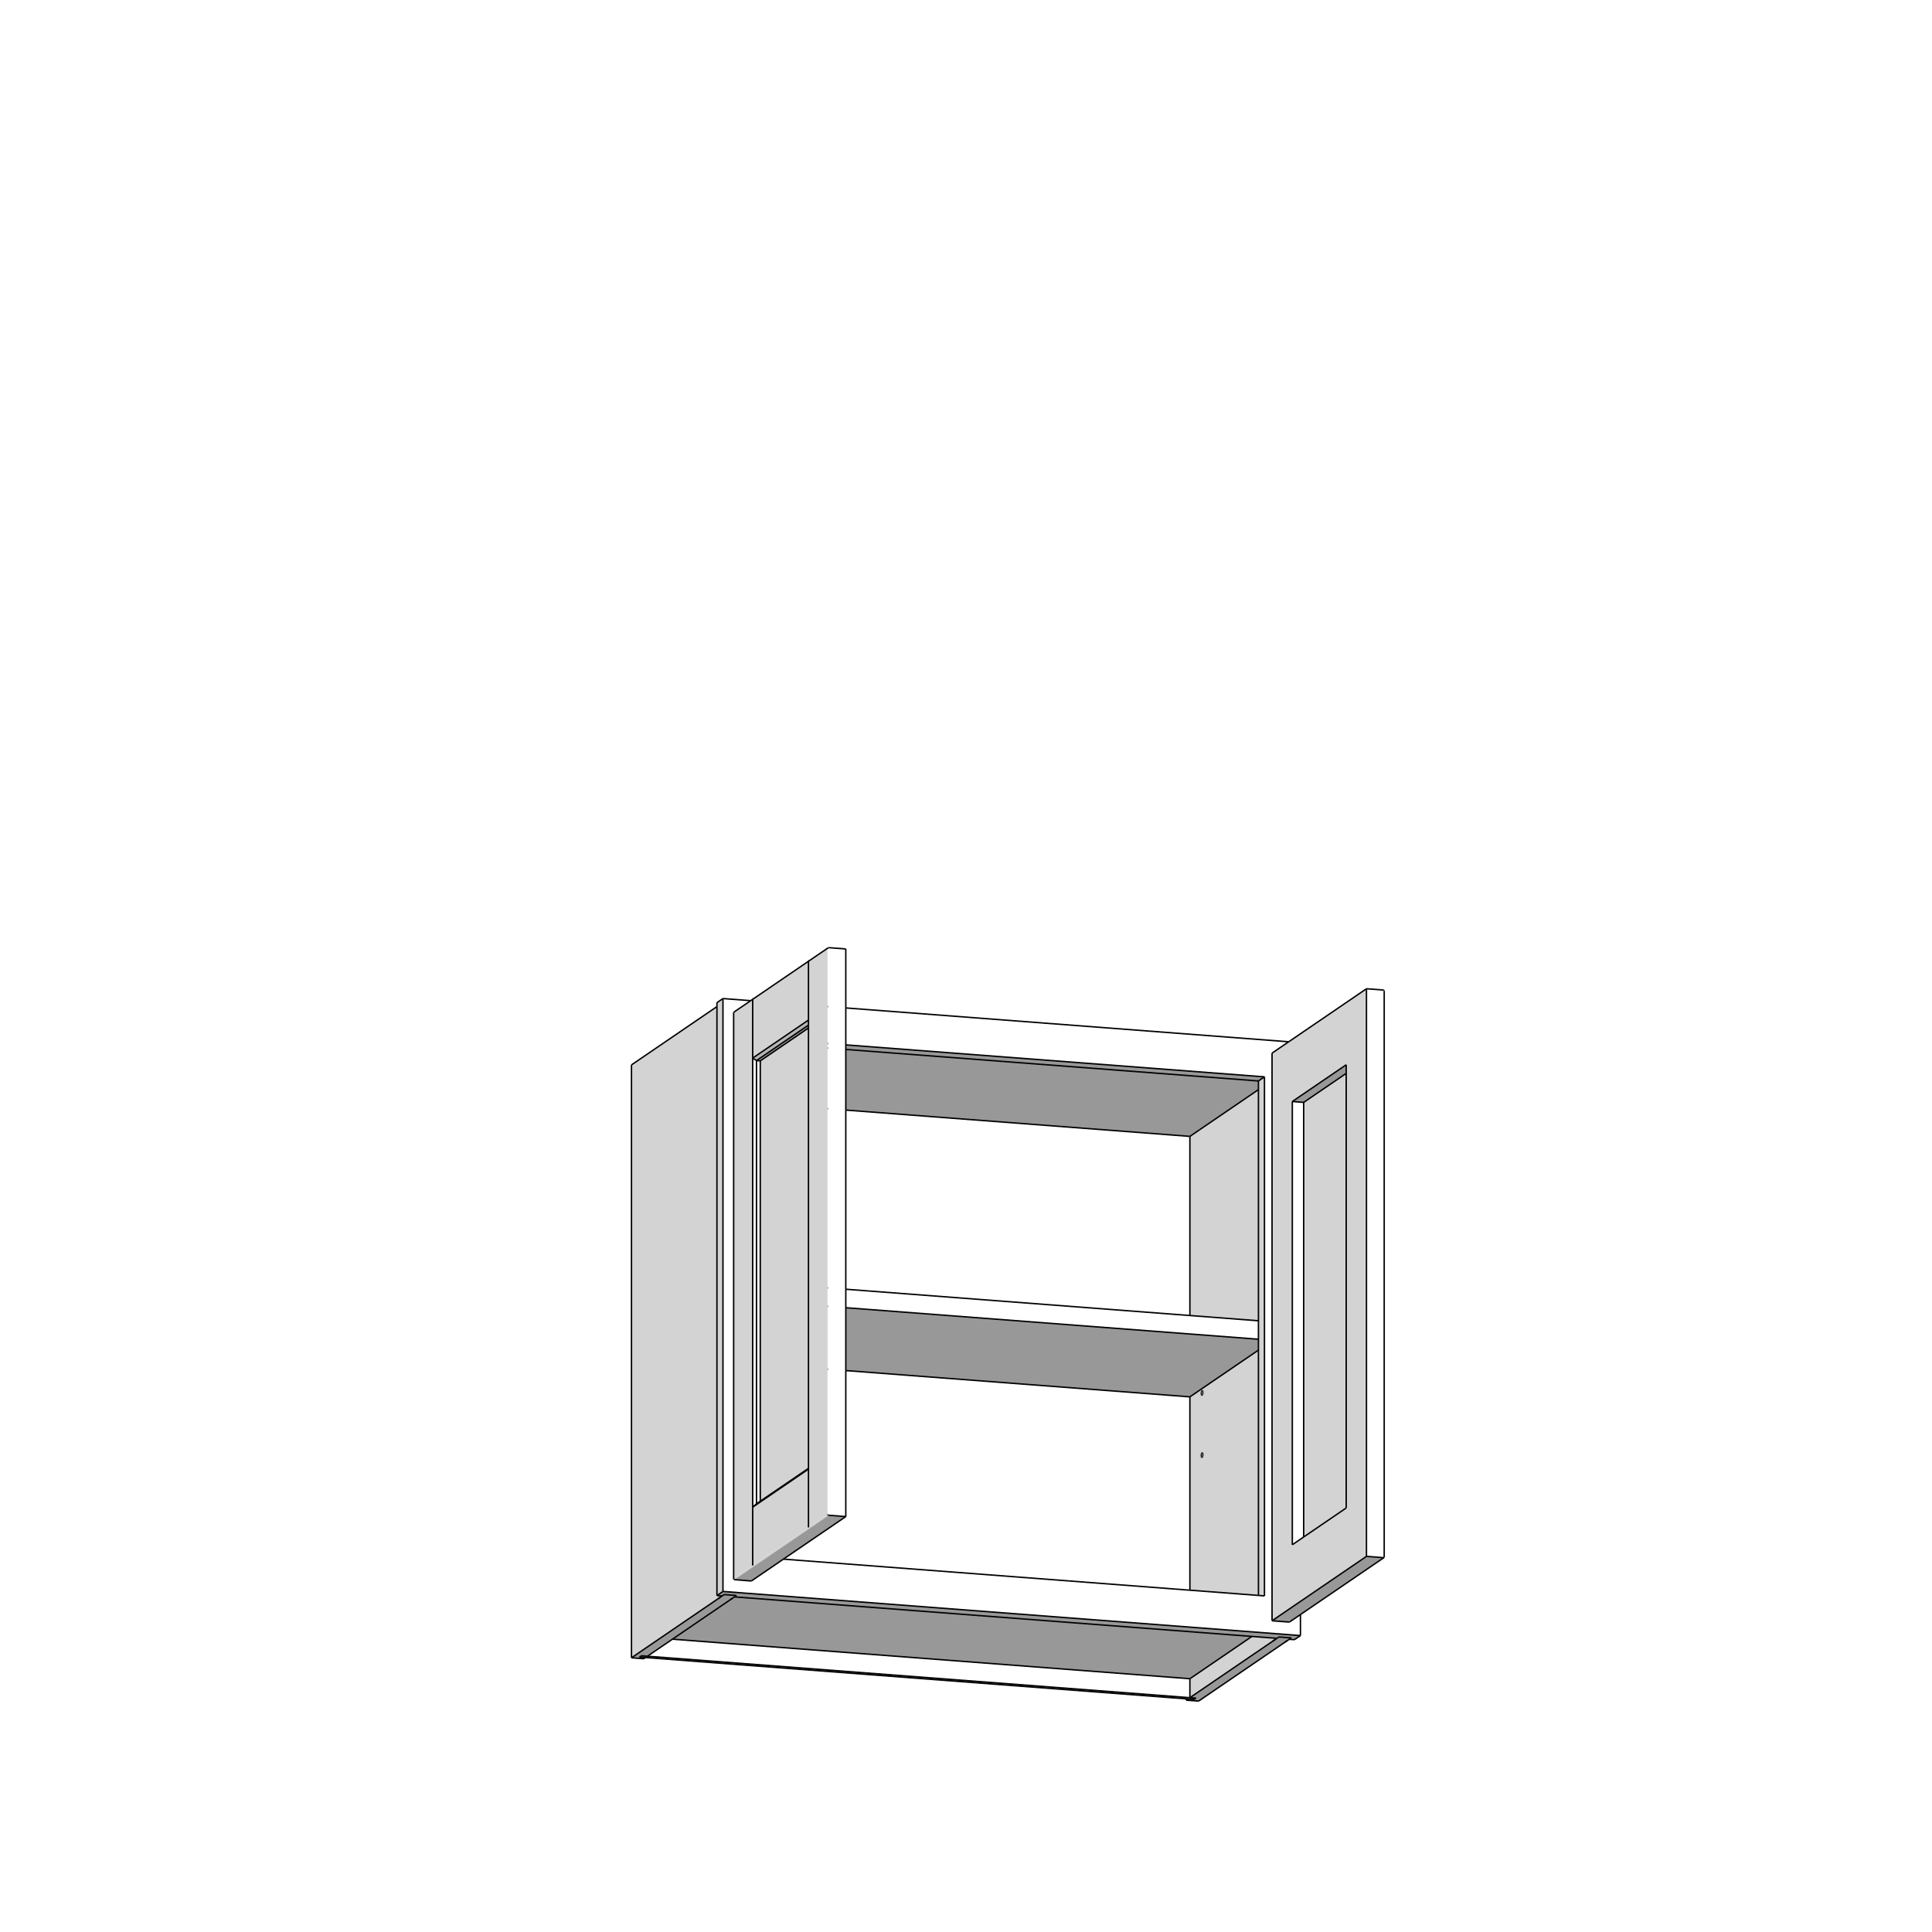 <?xml version="1.0" encoding="UTF-8"?> <svg xmlns="http://www.w3.org/2000/svg" id="Layer_2" data-name="Layer 2" viewBox="0 0 4200 4200"><defs><style> .cls-1 { fill: #fff; } .cls-2 { fill: #989898; } .cls-3 { stroke: #010101; stroke-miterlimit: 10; stroke-width: 3.1px; } .cls-3, .cls-4 { fill: none; } .cls-5 { fill: #cfd0d0; } .cls-6 { fill: #b5b6b6; } .cls-7 { fill: #c8c8c8; } .cls-8 { fill: #afafae; } .cls-9 { fill: #d3d3d3; } .cls-10 { fill: #bcbcbc; } .cls-11 { fill: #9e9e9e; } </style></defs><g id="Layer_1-2" data-name="Layer 1"><g id="Layer_1-2" data-name="Layer 1-2"><g><rect class="cls-1" width="4200" height="4200"></rect><rect class="cls-4" y="3700" width="4200" height="500"></rect><rect class="cls-4" width="4200" height="500"></rect></g></g><g><polygon class="cls-1" points="1799.14 2410.21 1799.51 2410.24 1799.51 2799.69 1799.14 2799.66 1799.14 2410.21"></polygon><polygon class="cls-9" points="1799.51 2410.24 1799.14 2410.21 1799.14 2278.36 1799.51 2278.4 1799.51 2410.24"></polygon><polygon class="cls-1" points="1799.14 2799.66 1799.51 2799.69 1799.51 2839.83 1799.14 2839.81 1799.14 2799.66"></polygon><polygon class="cls-2" points="1799.14 2839.81 1799.51 2839.83 1799.51 2976.51 1799.14 2976.48 1799.14 2839.81"></polygon><polygon class="cls-1" points="1799.14 2976.48 1799.51 2976.51 1799.51 3293.12 1799.14 3292.7 1799.14 2976.48"></polygon><polygon class="cls-9" points="1799.51 2278.4 1799.14 2278.36 1799.14 2268.44 1799.51 2268.47 1799.51 2278.4"></polygon><polygon class="cls-9" points="1799.51 2268.47 1799.14 2268.44 1799.14 2188.15 1799.51 2188.18 1799.51 2268.47"></polygon><polygon class="cls-9" points="1799.51 2188.18 1799.14 2188.15 1799.14 2061.88 1799.51 2061.26 1799.51 2188.18"></polygon><polygon class="cls-9" points="1799.51 2061.26 1799.14 2061.88 1594.87 2201.18 1594.91 2200.8 1799.51 2061.26"></polygon><polygon class="cls-10" points="1799.14 3292.7 1799.51 3293.12 1594.91 3432.65 1594.87 3432.02 1799.14 3292.7"></polygon><polygon class="cls-1" points="1594.87 3432.02 1594.91 3432.65 1595.09 3433.21 1595.41 3433.66 1595.84 3433.95 1596.34 3434.08 1633.39 3436.91 1703.04 3389.41 2586.71 3456.94 2735.75 3468.33 2748.84 3469.33 2748.84 2341.01 1838.68 2271.46 1838.68 2191.18 2801.52 2264.74 2765.3 2289.44 2765.3 3523.41 2802.35 3526.24 2802.9 3526.19 2803.47 3525.97 2827.05 3509.89 2827.05 3555.6 1571.65 3459.66 1571.65 2170.76 1631.92 2175.38 1595.41 2200.26 1595.09 2200.49 1594.91 2200.8 1594.87 2201.18 1594.87 3432.02"></polygon><polygon class="cls-2" points="2802.35 3526.24 2765.3 3523.41 2970.59 3383.4 3007.64 3386.23 2802.35 3526.24"></polygon><polygon class="cls-2" points="1633.39 3436.91 1596.34 3434.08 1801.64 3294.07 1838.68 3296.9 1703.04 3389.41 1633.39 3436.91"></polygon><polygon class="cls-1" points="3007.64 3386.23 2970.59 3383.4 2970.59 2149.44 3007.64 2152.27 3007.64 3386.23"></polygon><polygon class="cls-2" points="2605.54 3698.08 2578.79 3696.03 2582.58 3693.45 2595.75 3694.45 2599.88 3691.63 2586.71 3690.63 2775.88 3561.61 2780.29 3558.61 2807.05 3560.65 2802.64 3563.66 2605.54 3698.08"></polygon><polygon class="cls-2" points="2807.05 3560.65 2780.29 3558.61 2775.88 3561.61 2721.56 3557.46 1596.63 3471.5 1601.04 3468.49 1574.29 3466.45 1569.88 3469.45 1558.56 3468.59 1571.65 3459.66 2827.05 3555.6 2813.96 3564.52 2802.64 3563.66 2807.05 3560.65"></polygon><polygon class="cls-2" points="2599.88 3691.63 2595.75 3694.45 2582.58 3693.45 2578.79 3693.16 1403.33 3603.33 1390.16 3602.33 1394.29 3599.51 1407.46 3600.51 2586.71 3690.63 2599.88 3691.63"></polygon><polygon class="cls-2" points="1394.29 3599.51 1390.16 3602.33 1403.33 3603.33 1399.54 3605.92 1372.79 3603.87 1569.88 3469.45 1574.29 3466.45 1601.04 3468.49 1596.63 3471.5 1461.79 3563.46 1407.46 3600.51 1394.29 3599.51"></polygon><path class="cls-9" d="M2926.51,2314.73l-117.12,79.87v963.51l24.7-16.84,92.42-63.03v-963.51Zm44.08-165.29v1233.96l-205.29,140.01v-1233.97l36.22-24.7,169.07-115.3Z"></path><polygon class="cls-9" points="1372.79 2314.97 1558.56 2188.27 1558.56 3468.59 1569.88 3469.45 1372.79 3603.87 1372.79 2314.97"></polygon><polygon class="cls-9" points="1571.65 3459.66 1558.56 3468.59 1558.56 2188.27 1558.56 2179.69 1571.65 2170.76 1571.65 3459.66"></polygon><polygon class="cls-2" points="1838.68 2271.46 2748.84 2341.01 2735.75 2349.94 1838.68 2281.4 1838.68 2271.46"></polygon><polygon class="cls-9" points="2748.84 2341.01 2748.84 3469.33 2735.75 3468.33 2735.75 2935.02 2735.75 2911.38 2735.75 2871.23 2735.75 2368.75 2735.75 2349.94 2748.84 2341.01"></polygon><polygon class="cls-2" points="1838.68 2281.4 2735.75 2349.94 2735.75 2368.75 2608.15 2455.78 2586.71 2470.41 1838.68 2413.23 1838.68 2281.4"></polygon><polygon class="cls-1" points="1838.68 2413.23 2586.71 2470.41 2586.71 2859.84 1838.68 2802.68 1838.68 2413.23"></polygon><polygon class="cls-9" points="2586.71 2859.84 2586.71 2470.41 2608.15 2455.78 2735.75 2368.75 2735.75 2871.23 2586.71 2859.84"></polygon><polygon class="cls-1" points="1801.64 2060.11 1838.68 2062.94 1838.68 2191.18 1838.68 2271.46 1838.68 2281.4 1838.68 2413.23 1838.68 2802.68 1838.68 2842.83 1838.68 2979.51 1838.68 3296.9 1801.64 3294.07 1801.64 2060.11"></polygon><polygon class="cls-1" points="1801.08 2060.17 1801.64 2060.11 1801.64 3294.07 1801.08 3293.98 1801.08 2060.17"></polygon><polygon class="cls-1" points="1799.98 2060.75 1800.51 2060.39 1800.51 2188.25 1799.98 2188.21 1799.98 2060.75"></polygon><polygon class="cls-1" points="1799.98 2188.21 1800.51 2188.25 1800.51 2268.54 1799.98 2268.5 1799.98 2188.21"></polygon><polygon class="cls-1" points="1799.98 2268.5 1800.51 2268.54 1800.51 2278.47 1799.98 2278.43 1799.98 2268.5"></polygon><polygon class="cls-1" points="1799.98 2278.43 1800.51 2278.47 1800.51 2410.32 1799.98 2410.28 1799.98 2278.43"></polygon><polygon class="cls-1" points="1799.98 2410.28 1800.51 2410.32 1800.51 2799.77 1799.98 2799.72 1799.98 2410.28"></polygon><polygon class="cls-1" points="1799.98 2799.72 1800.51 2799.77 1800.51 2839.91 1799.98 2839.87 1799.98 2799.72"></polygon><polygon class="cls-1" points="1799.98 2839.87 1800.51 2839.91 1800.51 2976.59 1799.98 2976.55 1799.98 2839.87"></polygon><polygon class="cls-1" points="1799.98 2976.55 1800.51 2976.59 1800.51 3293.77 1799.98 3293.48 1799.98 2976.55"></polygon><polygon class="cls-11" points="1799.98 3293.48 1800.51 3293.77 1595.41 3433.66 1595.09 3433.21 1799.98 3293.48"></polygon><polygon class="cls-1" points="1800.51 2060.39 1801.08 2060.17 1801.08 3293.98 1800.51 3293.77 1800.51 2976.59 1800.51 2839.91 1800.51 2799.77 1800.51 2410.32 1800.51 2278.47 1800.51 2268.54 1800.51 2188.25 1800.51 2060.39"></polygon><polygon class="cls-1" points="1800.51 3293.77 1801.08 3293.98 1595.84 3433.95 1595.41 3433.66 1800.51 3293.77"></polygon><polygon class="cls-2" points="1801.08 3293.98 1801.64 3294.07 1596.34 3434.08 1595.84 3433.95 1801.08 3293.98"></polygon><polygon class="cls-8" points="1799.51 3293.12 1799.98 3293.48 1595.09 3433.21 1594.91 3432.65 1799.51 3293.12"></polygon><polygon class="cls-1" points="1594.87 2201.18 1799.14 2061.88 1798.89 2062.53 1757.55 2090.72 1636.31 2173.42 1594.98 2201.6 1594.87 2201.18"></polygon><polygon class="cls-1" points="1798.89 2062.53 1799.14 2061.88 1799.14 2188.15 1799.14 2268.44 1799.14 2278.36 1799.14 2410.21 1799.14 2799.66 1799.14 2839.81 1799.14 2976.48 1799.14 3292.7 1798.89 3292.27 1798.89 2062.53"></polygon><polygon class="cls-7" points="1798.89 3292.27 1799.14 3292.7 1594.87 3432.02 1594.98 3431.34 1636.31 3403.15 1757.55 3320.46 1798.89 3292.27"></polygon><polygon class="cls-9" points="1798.89 2062.53 1798.89 3292.27 1757.55 3320.46 1757.55 3193.69 1757.55 3192.03 1757.55 2234.76 1757.55 2228.52 1757.55 2217.5 1757.55 2090.72 1798.89 2062.53"></polygon><polygon class="cls-9" points="1594.98 3431.34 1594.98 2201.6 1636.31 2173.42 1636.31 2300.19 1636.31 3276.37 1636.31 3403.15 1594.98 3431.34"></polygon><polygon class="cls-1" points="1636.31 3276.37 1636.31 2300.19 1644.55 2305.59 1644.55 3269.1 1636.31 3276.37"></polygon><polygon class="cls-6" points="1644.55 2305.59 1636.31 2300.19 1757.55 2217.5 1757.55 2228.52 1644.55 2305.59"></polygon><polygon class="cls-2" points="1644.55 2305.59 1757.55 2228.52 1757.55 2234.76 1652.78 2306.22 1644.55 2305.59"></polygon><polygon class="cls-9" points="1757.55 2217.5 1636.31 2300.19 1636.31 2173.42 1757.55 2090.72 1757.55 2217.5"></polygon><polygon class="cls-9" points="1652.78 2306.22 1757.55 2234.76 1757.55 3192.03 1652.78 3263.48 1652.78 2306.22"></polygon><polygon class="cls-1" points="1652.78 2306.22 1652.78 3263.48 1644.55 3269.1 1644.55 2305.59 1652.78 2306.22"></polygon><polygon class="cls-5" points="1636.31 3276.37 1644.55 3269.1 1652.78 3263.48 1757.55 3192.03 1757.55 3193.69 1636.31 3276.37"></polygon><polygon class="cls-9" points="1636.31 3276.37 1757.55 3193.69 1757.55 3320.46 1636.31 3403.15 1636.31 3276.37"></polygon><polygon class="cls-9" points="2775.88 3561.61 2586.71 3690.63 2586.71 3649.41 2588.02 3648.53 2721.56 3557.46 2775.88 3561.61"></polygon><polygon class="cls-1" points="2586.71 3649.41 2586.71 3690.63 1407.46 3600.51 1461.79 3563.46 2586.71 3649.41"></polygon><polygon class="cls-2" points="2588.02 3648.53 2586.71 3649.41 1461.79 3563.46 1596.63 3471.5 2721.56 3557.46 2588.02 3648.53"></polygon><polygon class="cls-1" points="2586.71 2859.84 2735.75 2871.23 2735.75 2911.38 1838.68 2842.83 1838.68 2802.68 2586.71 2859.84"></polygon><polygon class="cls-2" points="1838.68 2842.83 2735.75 2911.38 2735.75 2935.02 2586.71 3036.66 1838.68 2979.51 1838.68 2842.83"></polygon><polygon class="cls-1" points="1838.68 2979.51 2586.71 3036.66 2586.71 3456.94 1703.04 3389.41 1838.68 3296.9 1838.68 2979.51"></polygon><path class="cls-9" d="M2611.55,3028.16l-.03,1.4,.08,1.3,.2,1.11,.29,.84,.37,.52,.42,.17,.25-.11,.2-.09,.29-.37,.15-.19,.28-.6,.13-.28,.24-.79,.1-.34,.18-.92,.07-.39,.18-1-.03-.41,.03-1v-.4l-.06-.94-.02-.35-.14-.82-.05-.29-.23-.64-.07-.21-.37-.52-.42-.16-.45,.2-.44,.56-.41,.88-.34,1.13-.25,1.31-.15,1.4Zm.91,140.4l.42,.17,.25-.12,.2-.09,.29-.36,.15-.19,.28-.6,.13-.28,.24-.79,.1-.34,.18-.93,.07-.39,.11-.99,.04-.41,.03-1v-.4l-.06-.94-.02-.35-.14-.82-.05-.29-.23-.64-.07-.21-.29-.41-.08-.11-.42-.16-.45,.2-.44,.56-.41,.88-.34,1.13-.25,1.31-.15,1.4-.03,1.4,.08,1.3,.2,1.11,.29,.84,.37,.52Zm-25.75,288.38v-420.28l149.04-101.64v533.31l-149.04-11.39Z"></path><polygon class="cls-1" points="2834.09 2396.49 2834.09 3341.27 2809.39 3358.11 2809.39 2394.6 2834.09 2396.49"></polygon><polygon class="cls-9" points="2834.09 3341.27 2834.09 2396.49 2926.51 2333.46 2926.51 3278.24 2834.09 3341.27"></polygon><polygon class="cls-2" points="2834.09 2396.49 2809.39 2394.6 2926.51 2314.73 2926.51 2333.46 2834.09 2396.49"></polygon><line class="cls-3" x1="1799.14" y1="2410.21" x2="1799.51" y2="2410.24"></line><line class="cls-3" x1="1799.98" y1="2410.28" x2="1800.51" y2="2410.32"></line><line class="cls-3" x1="1838.68" y1="2413.23" x2="2586.71" y2="2470.41"></line><line class="cls-3" x1="2586.71" y1="3690.63" x2="2586.71" y2="3649.41"></line><line class="cls-3" x1="2586.71" y1="3456.94" x2="2586.71" y2="3036.66"></line><line class="cls-3" x1="2586.71" y1="2859.84" x2="2586.71" y2="2470.41"></line><line class="cls-3" x1="2586.71" y1="3649.41" x2="2588.02" y2="3648.53"></line><line class="cls-3" x1="1799.14" y1="2976.48" x2="1799.51" y2="2976.51"></line><line class="cls-3" x1="1799.98" y1="2976.55" x2="1800.51" y2="2976.59"></line><line class="cls-3" x1="1838.68" y1="2979.51" x2="2586.71" y2="3036.66"></line><line class="cls-3" x1="1461.79" y1="3563.46" x2="2586.71" y2="3649.41"></line><line class="cls-3" x1="2765.3" y1="3523.41" x2="2802.35" y2="3526.24"></line><line class="cls-3" x1="1596.34" y1="3434.08" x2="1633.39" y2="3436.91"></line><line class="cls-3" x1="2807.05" y1="3560.65" x2="2780.29" y2="3558.61"></line><line class="cls-3" x1="2578.79" y1="3693.16" x2="2578.79" y2="3696.03"></line><line class="cls-3" x1="2578.79" y1="3696.03" x2="2605.54" y2="3698.08"></line><line class="cls-3" x1="2582.58" y1="3693.45" x2="2578.79" y2="3696.03"></line><line class="cls-3" x1="2599.88" y1="3691.63" x2="2595.75" y2="3694.45"></line><line class="cls-3" x1="2586.71" y1="3690.63" x2="2599.88" y2="3691.63"></line><line class="cls-3" x1="2582.58" y1="3693.45" x2="2595.75" y2="3694.45"></line><line class="cls-3" x1="2612.88" y1="3168.73" x2="2612.46" y2="3168.56"></line><line class="cls-3" x1="2612.46" y1="3168.56" x2="2612.09" y2="3168.04"></line><line class="cls-3" x1="2612.09" y1="3168.04" x2="2611.8" y2="3167.2"></line><line class="cls-3" x1="2611.8" y1="3167.2" x2="2611.6" y2="3166.09"></line><line class="cls-3" x1="2611.6" y1="3166.09" x2="2611.52" y2="3164.79"></line><line class="cls-3" x1="2611.52" y1="3164.79" x2="2611.55" y2="3163.39"></line><line class="cls-3" x1="2611.55" y1="3163.39" x2="2611.7" y2="3161.99"></line><line class="cls-3" x1="2611.7" y1="3161.99" x2="2611.95" y2="3160.68"></line><line class="cls-3" x1="2611.95" y1="3160.68" x2="2612.29" y2="3159.55"></line><line class="cls-3" x1="2612.29" y1="3159.55" x2="2612.7" y2="3158.67"></line><line class="cls-3" x1="2612.7" y1="3158.67" x2="2613.14" y2="3158.11"></line><line class="cls-3" x1="2613.14" y1="3158.11" x2="2613.59" y2="3157.91"></line><line class="cls-3" x1="2613.59" y1="3157.91" x2="2614.01" y2="3158.07"></line><line class="cls-3" x1="2611.52" y1="3029.56" x2="2611.55" y2="3028.16"></line><line class="cls-3" x1="2612.46" y1="3033.33" x2="2612.09" y2="3032.81"></line><line class="cls-3" x1="2614.01" y1="3022.84" x2="2614.38" y2="3023.36"></line><line class="cls-3" x1="2613.59" y1="3022.68" x2="2614.01" y2="3022.84"></line><line class="cls-3" x1="2612.7" y1="3023.44" x2="2613.14" y2="3022.88"></line><line class="cls-3" x1="2612.09" y1="3032.81" x2="2611.8" y2="3031.97"></line><line class="cls-3" x1="2612.88" y1="3033.5" x2="2612.46" y2="3033.33"></line><line class="cls-3" x1="2611.6" y1="3030.86" x2="2611.52" y2="3029.56"></line><line class="cls-3" x1="2611.7" y1="3026.76" x2="2611.95" y2="3025.45"></line><line class="cls-3" x1="2611.95" y1="3025.45" x2="2612.29" y2="3024.32"></line><line class="cls-3" x1="2611.55" y1="3028.16" x2="2611.7" y2="3026.76"></line><line class="cls-3" x1="2611.8" y1="3031.97" x2="2611.6" y2="3030.86"></line><line class="cls-3" x1="2613.14" y1="3022.88" x2="2613.59" y2="3022.68"></line><line class="cls-3" x1="2612.29" y1="3024.32" x2="2612.7" y2="3023.44"></line><line class="cls-3" x1="1394.29" y1="3599.51" x2="1390.16" y2="3602.33"></line><line class="cls-3" x1="2735.75" y1="2911.38" x2="1838.68" y2="2842.83"></line><line class="cls-3" x1="1800.51" y1="2839.91" x2="1799.98" y2="2839.87"></line><line class="cls-3" x1="1799.51" y1="2839.83" x2="1799.14" y2="2839.81"></line><line class="cls-3" x1="1800.51" y1="2799.77" x2="1799.98" y2="2799.72"></line><line class="cls-3" x1="1799.51" y1="2799.69" x2="1799.14" y2="2799.66"></line><line class="cls-3" x1="3007.64" y1="2152.27" x2="2970.59" y2="2149.44"></line><line class="cls-3" x1="3008.15" y1="2152.41" x2="3007.64" y2="2152.27"></line><line class="cls-3" x1="2970.59" y1="3383.4" x2="3007.64" y2="3386.23"></line><line class="cls-3" x1="2834.09" y1="2396.49" x2="2834.09" y2="3341.27"></line><line class="cls-3" x1="3008.15" y1="3386.22" x2="3008.58" y2="3386.09"></line><line class="cls-3" x1="3008.89" y1="2153.14" x2="3008.58" y2="2152.69"></line><line class="cls-3" x1="3008.58" y1="3386.09" x2="3008.89" y2="3385.86"></line><line class="cls-3" x1="3009.12" y1="3385.17" x2="3009.12" y2="2154.33"></line><line class="cls-3" x1="3009.12" y1="2154.33" x2="3009.08" y2="2153.69"></line><line class="cls-3" x1="3008.89" y1="3385.86" x2="3009.08" y2="3385.55"></line><line class="cls-3" x1="3008.58" y1="2152.69" x2="3008.15" y2="2152.41"></line><line class="cls-3" x1="3009.08" y1="2153.69" x2="3008.89" y2="2153.14"></line><line class="cls-3" x1="3009.08" y1="3385.55" x2="3009.12" y2="3385.17"></line><line class="cls-3" x1="2970.59" y1="3383.4" x2="2970.59" y2="2149.44"></line><line class="cls-3" x1="2926.51" y1="2314.73" x2="2809.39" y2="2394.6"></line><line class="cls-3" x1="3007.64" y1="3386.23" x2="3008.15" y2="3386.22"></line><line class="cls-3" x1="2809.39" y1="2394.6" x2="2834.09" y2="2396.49"></line><line class="cls-3" x1="2926.51" y1="2333.46" x2="2834.09" y2="2396.49"></line><line class="cls-3" x1="2803.47" y1="3525.97" x2="2802.9" y2="3526.19"></line><line class="cls-3" x1="2809.39" y1="2394.6" x2="2809.39" y2="3358.11"></line><line class="cls-3" x1="2765.3" y1="3523.41" x2="2970.59" y2="3383.4"></line><line class="cls-3" x1="2802.9" y1="3526.19" x2="2802.35" y2="3526.24"></line><line class="cls-3" x1="2765.3" y1="2289.44" x2="2765.3" y2="3523.41"></line><line class="cls-3" x1="1574.29" y1="3466.45" x2="1601.04" y2="3468.49"></line><line class="cls-3" x1="1399.54" y1="3605.92" x2="1372.79" y2="3603.87"></line><line class="cls-3" x1="1372.79" y1="2314.97" x2="1558.56" y2="2188.27"></line><line class="cls-3" x1="1372.79" y1="2314.97" x2="1372.79" y2="3603.87"></line><line class="cls-3" x1="1403.33" y1="3603.33" x2="1399.54" y2="3605.92"></line><line class="cls-3" x1="1407.46" y1="3600.51" x2="1394.29" y2="3599.51"></line><line class="cls-3" x1="1403.33" y1="3603.33" x2="1390.16" y2="3602.33"></line><line class="cls-3" x1="2813.96" y1="3564.52" x2="2802.64" y2="3563.66"></line><line class="cls-3" x1="1574.29" y1="3466.45" x2="1569.88" y2="3469.45"></line><line class="cls-3" x1="2827.05" y1="3555.6" x2="2813.96" y2="3564.52"></line><line class="cls-3" x1="2802.64" y1="3563.66" x2="2807.05" y2="3560.65"></line><line class="cls-3" x1="1569.88" y1="3469.45" x2="1558.56" y2="3468.59"></line><line class="cls-3" x1="1596.63" y1="3471.5" x2="1601.04" y2="3468.49"></line><line class="cls-3" x1="1558.56" y1="3468.59" x2="1571.65" y2="3459.66"></line><line class="cls-3" x1="2780.29" y1="3558.61" x2="2775.88" y2="3561.61"></line><line class="cls-3" x1="1799.14" y1="2188.15" x2="1799.51" y2="2188.18"></line><line class="cls-3" x1="1799.98" y1="2188.21" x2="1800.51" y2="2188.25"></line><line class="cls-3" x1="1558.56" y1="2179.69" x2="1571.65" y2="2170.76"></line><line class="cls-3" x1="1571.65" y1="2170.76" x2="1631.92" y2="2175.38"></line><line class="cls-3" x1="1571.65" y1="3459.66" x2="2827.05" y2="3555.6"></line><line class="cls-3" x1="1571.65" y1="3459.66" x2="1571.65" y2="2170.76"></line><line class="cls-3" x1="1799.14" y1="2268.44" x2="1799.51" y2="2268.47"></line><line class="cls-3" x1="1799.98" y1="2268.5" x2="1800.51" y2="2268.54"></line><line class="cls-3" x1="1838.68" y1="2271.46" x2="2748.84" y2="2341.01"></line><line class="cls-3" x1="2748.84" y1="3469.33" x2="2748.84" y2="2341.01"></line><line class="cls-3" x1="2827.05" y1="3555.6" x2="2827.05" y2="3509.89"></line><line class="cls-3" x1="2748.84" y1="2341.01" x2="2735.75" y2="2349.94"></line><line class="cls-3" x1="1799.14" y1="2278.36" x2="1799.51" y2="2278.4"></line><line class="cls-3" x1="1799.98" y1="2278.43" x2="1800.51" y2="2278.47"></line><line class="cls-3" x1="1838.68" y1="2281.4" x2="2735.75" y2="2349.94"></line><line class="cls-3" x1="1801.64" y1="2060.11" x2="1838.68" y2="2062.94"></line><line class="cls-3" x1="1801.08" y1="2060.17" x2="1801.64" y2="2060.11"></line><line class="cls-3" x1="1838.68" y1="3296.9" x2="1801.64" y2="3294.07"></line><line class="cls-3" x1="1652.78" y1="2306.22" x2="1652.78" y2="3263.48"></line><line class="cls-3" x1="1801.08" y1="3293.98" x2="1800.51" y2="3293.77"></line><line class="cls-3" x1="1799.98" y1="2060.75" x2="1800.51" y2="2060.39"></line><line class="cls-3" x1="1800.51" y1="3293.77" x2="1799.98" y2="3293.48"></line><line class="cls-3" x1="1799.14" y1="2061.88" x2="1799.51" y2="2061.26"></line><line class="cls-3" x1="1799.98" y1="3293.48" x2="1799.51" y2="3293.12"></line><line class="cls-3" x1="1799.14" y1="3292.7" x2="1798.89" y2="3292.27"></line><line class="cls-3" x1="1800.51" y1="2060.39" x2="1801.08" y2="2060.17"></line><line class="cls-3" x1="1757.55" y1="2228.52" x2="1644.55" y2="2305.59"></line><line class="cls-3" x1="1799.51" y1="2061.26" x2="1799.98" y2="2060.75"></line><line class="cls-3" x1="1799.51" y1="3293.12" x2="1799.14" y2="3292.7"></line><line class="cls-3" x1="1798.89" y1="2062.53" x2="1799.14" y2="2061.88"></line><line class="cls-3" x1="1644.55" y1="2305.59" x2="1636.31" y2="2300.19"></line><line class="cls-3" x1="1801.64" y1="3294.07" x2="1801.08" y2="3293.98"></line><line class="cls-3" x1="1636.31" y1="2300.19" x2="1757.55" y2="2217.5"></line><line class="cls-3" x1="1757.55" y1="2234.76" x2="1652.78" y2="2306.22"></line><line class="cls-3" x1="1652.78" y1="2306.22" x2="1644.55" y2="2305.59"></line><line class="cls-3" x1="1644.55" y1="2305.59" x2="1644.55" y2="3269.1"></line><line class="cls-3" x1="1595.09" y1="3433.21" x2="1595.41" y2="3433.66"></line><line class="cls-3" x1="1594.87" y1="3432.02" x2="1594.91" y2="3432.65"></line><line class="cls-3" x1="1595.41" y1="3433.66" x2="1595.84" y2="3433.95"></line><line class="cls-3" x1="1594.98" y1="3431.34" x2="1594.87" y2="3432.02"></line><line class="cls-3" x1="1594.91" y1="2200.8" x2="1595.09" y2="2200.49"></line><line class="cls-3" x1="1594.98" y1="2201.6" x2="1594.87" y2="2201.18"></line><line class="cls-3" x1="1595.09" y1="2200.49" x2="1595.41" y2="2200.26"></line><line class="cls-3" x1="1594.91" y1="3432.65" x2="1595.09" y2="3433.21"></line><line class="cls-3" x1="1644.55" y1="3269.1" x2="1636.31" y2="3276.37"></line><line class="cls-3" x1="1757.55" y1="3193.69" x2="1636.31" y2="3276.37"></line><line class="cls-3" x1="1594.87" y1="2201.18" x2="1594.91" y2="2200.8"></line><line class="cls-3" x1="1594.87" y1="2201.18" x2="1594.87" y2="3432.02"></line><line class="cls-3" x1="1595.84" y1="3433.95" x2="1596.34" y2="3434.08"></line><line class="cls-3" x1="1636.31" y1="3276.37" x2="1636.31" y2="2300.19"></line><line class="cls-3" x1="1636.31" y1="2300.19" x2="1636.31" y2="2173.42"></line><line class="cls-3" x1="1757.55" y1="2217.5" x2="1757.55" y2="2090.72"></line><line class="cls-3" x1="1636.31" y1="3276.37" x2="1636.31" y2="3403.15"></line><line class="cls-3" x1="1757.55" y1="3193.69" x2="1757.55" y2="3320.46"></line><line class="cls-3" x1="2775.88" y1="3561.61" x2="2586.71" y2="3690.63"></line><line class="cls-3" x1="2605.54" y1="3698.08" x2="2802.64" y2="3563.66"></line><line class="cls-3" x1="2614.68" y1="3159.44" x2="2614.73" y2="3159.73"></line><line class="cls-3" x1="2614.73" y1="3159.73" x2="2614.87" y2="3160.55"></line><line class="cls-3" x1="2614.87" y1="3160.55" x2="2614.89" y2="3160.9"></line><line class="cls-3" x1="2614.89" y1="3160.9" x2="2614.95" y2="3161.84"></line><line class="cls-3" x1="2614.95" y1="3161.84" x2="2614.95" y2="3162.24"></line><line class="cls-3" x1="2614.95" y1="3162.24" x2="2614.92" y2="3163.24"></line><line class="cls-3" x1="2614.92" y1="3163.24" x2="2614.88" y2="3163.65"></line><line class="cls-3" x1="2614.88" y1="3163.65" x2="2614.77" y2="3164.64"></line><line class="cls-3" x1="2614.77" y1="3164.64" x2="2614.7" y2="3165.03"></line><line class="cls-3" x1="2614.7" y1="3165.03" x2="2614.52" y2="3165.96"></line><line class="cls-3" x1="2614.52" y1="3165.96" x2="2614.42" y2="3166.3"></line><line class="cls-3" x1="2614.42" y1="3166.3" x2="2614.18" y2="3167.09"></line><line class="cls-3" x1="2614.18" y1="3167.09" x2="2614.05" y2="3167.37"></line><line class="cls-3" x1="2614.05" y1="3167.37" x2="2613.77" y2="3167.97"></line><line class="cls-3" x1="2613.77" y1="3167.97" x2="2613.62" y2="3168.16"></line><line class="cls-3" x1="2613.62" y1="3168.16" x2="2613.33" y2="3168.52"></line><line class="cls-3" x1="2613.33" y1="3168.52" x2="2613.13" y2="3168.61"></line><line class="cls-3" x1="2613.13" y1="3168.61" x2="2612.88" y2="3168.73"></line><line class="cls-3" x1="2614.01" y1="3158.07" x2="2614.09" y2="3158.18"></line><line class="cls-3" x1="2614.09" y1="3158.18" x2="2614.38" y2="3158.59"></line><line class="cls-3" x1="2614.38" y1="3158.59" x2="2614.45" y2="3158.8"></line><line class="cls-3" x1="2614.45" y1="3158.8" x2="2614.68" y2="3159.44"></line><line class="cls-3" x1="2614.92" y1="3028.01" x2="2614.95" y2="3028.42"></line><line class="cls-3" x1="2614.95" y1="3028.42" x2="2614.77" y2="3029.42"></line><line class="cls-3" x1="2614.95" y1="3026.61" x2="2614.95" y2="3027.01"></line><line class="cls-3" x1="2614.95" y1="3027.01" x2="2614.92" y2="3028.01"></line><line class="cls-3" x1="2614.68" y1="3024.21" x2="2614.73" y2="3024.5"></line><line class="cls-3" x1="2614.73" y1="3024.5" x2="2614.87" y2="3025.32"></line><line class="cls-3" x1="2613.77" y1="3032.74" x2="2613.62" y2="3032.93"></line><line class="cls-3" x1="2613.62" y1="3032.93" x2="2613.33" y2="3033.3"></line><line class="cls-3" x1="2614.87" y1="3025.32" x2="2614.89" y2="3025.67"></line><line class="cls-3" x1="2614.89" y1="3025.67" x2="2614.95" y2="3026.61"></line><line class="cls-3" x1="2614.18" y1="3031.86" x2="2614.05" y2="3032.14"></line><line class="cls-3" x1="2614.05" y1="3032.14" x2="2613.77" y2="3032.74"></line><line class="cls-3" x1="2614.38" y1="3023.36" x2="2614.45" y2="3023.57"></line><line class="cls-3" x1="2614.45" y1="3023.57" x2="2614.68" y2="3024.21"></line><line class="cls-3" x1="2613.33" y1="3033.3" x2="2613.13" y2="3033.39"></line><line class="cls-3" x1="2613.13" y1="3033.39" x2="2612.88" y2="3033.5"></line><line class="cls-3" x1="2614.77" y1="3029.42" x2="2614.7" y2="3029.81"></line><line class="cls-3" x1="2614.7" y1="3029.81" x2="2614.52" y2="3030.73"></line><line class="cls-3" x1="2614.52" y1="3030.73" x2="2614.42" y2="3031.07"></line><line class="cls-3" x1="2614.42" y1="3031.07" x2="2614.18" y2="3031.86"></line><line class="cls-3" x1="2735.75" y1="2871.23" x2="2586.71" y2="2859.84"></line><line class="cls-3" x1="2586.71" y1="2859.84" x2="1838.68" y2="2802.68"></line><line class="cls-3" x1="2926.51" y1="3278.24" x2="2926.51" y2="2333.46"></line><line class="cls-3" x1="2926.51" y1="2333.46" x2="2926.51" y2="2314.73"></line><line class="cls-3" x1="2809.39" y1="3358.11" x2="2834.09" y2="3341.27"></line><line class="cls-3" x1="2834.09" y1="3341.27" x2="2926.51" y2="3278.24"></line><line class="cls-3" x1="2803.47" y1="3525.97" x2="2827.05" y2="3509.89"></line><line class="cls-3" x1="2827.05" y1="3509.89" x2="3008.58" y2="3386.09"></line><line class="cls-3" x1="2801.52" y1="2264.74" x2="2765.3" y2="2289.44"></line><line class="cls-3" x1="1461.79" y1="3563.46" x2="1407.46" y2="3600.51"></line><line class="cls-3" x1="1372.79" y1="3603.87" x2="1569.88" y2="3469.45"></line><line class="cls-3" x1="1558.56" y1="3468.59" x2="1558.56" y2="2188.27"></line><line class="cls-3" x1="1558.56" y1="2188.27" x2="1558.56" y2="2179.69"></line><line class="cls-3" x1="1703.04" y1="3389.41" x2="2586.71" y2="3456.94"></line><line class="cls-3" x1="2735.75" y1="3468.33" x2="2735.75" y2="2935.02"></line><line class="cls-3" x1="1757.55" y1="3192.03" x2="1757.55" y2="3193.69"></line><line class="cls-3" x1="1631.92" y1="2175.38" x2="1595.41" y2="2200.26"></line><line class="cls-3" x1="1644.55" y1="3269.1" x2="1652.78" y2="3263.48"></line><line class="cls-3" x1="1652.78" y1="3263.48" x2="1757.55" y2="3192.03"></line><line class="cls-3" x1="1633.39" y1="3436.91" x2="1703.04" y2="3389.41"></line><line class="cls-3" x1="1703.04" y1="3389.41" x2="1838.68" y2="3296.9"></line><line class="cls-3" x1="1403.33" y1="3603.33" x2="2578.79" y2="3693.16"></line><line class="cls-3" x1="2578.79" y1="3693.16" x2="2582.58" y2="3693.45"></line><line class="cls-3" x1="2586.71" y1="3690.63" x2="1407.46" y2="3600.51"></line><line class="cls-3" x1="1596.63" y1="3471.5" x2="1461.79" y2="3563.46"></line><line class="cls-3" x1="2586.71" y1="3456.94" x2="2735.75" y2="3468.33"></line><line class="cls-3" x1="2735.75" y1="3468.33" x2="2748.84" y2="3469.33"></line><line class="cls-3" x1="2735.75" y1="2935.02" x2="2735.75" y2="2911.38"></line><line class="cls-3" x1="1757.55" y1="2217.5" x2="1757.55" y2="2228.52"></line><line class="cls-3" x1="1838.68" y1="3296.9" x2="1838.68" y2="2979.51"></line><line class="cls-3" x1="1838.68" y1="2191.18" x2="1838.68" y2="2062.94"></line><line class="cls-3" x1="1799.98" y1="2060.75" x2="1631.92" y2="2175.38"></line><line class="cls-3" x1="2735.75" y1="2911.38" x2="2735.75" y2="2871.23"></line><line class="cls-3" x1="1757.55" y1="2228.52" x2="1757.55" y2="2234.76"></line><line class="cls-3" x1="1757.55" y1="2234.76" x2="1757.55" y2="3192.03"></line><line class="cls-3" x1="1838.68" y1="2979.51" x2="1838.68" y2="2842.83"></line><line class="cls-3" x1="1838.68" y1="2271.46" x2="1838.68" y2="2191.18"></line><line class="cls-3" x1="2735.75" y1="2871.23" x2="2735.75" y2="2368.75"></line><line class="cls-3" x1="2735.75" y1="2368.75" x2="2735.75" y2="2349.94"></line><line class="cls-3" x1="1838.68" y1="2842.83" x2="1838.68" y2="2802.68"></line><line class="cls-3" x1="1838.68" y1="2802.68" x2="1838.68" y2="2413.23"></line><line class="cls-3" x1="1838.68" y1="2413.23" x2="1838.68" y2="2281.4"></line><line class="cls-3" x1="1838.68" y1="2281.4" x2="1838.68" y2="2271.46"></line><line class="cls-3" x1="2608.15" y1="2455.78" x2="2586.71" y2="2470.41"></line><line class="cls-3" x1="2735.75" y1="2368.75" x2="2608.15" y2="2455.78"></line><line class="cls-3" x1="2721.56" y1="3557.46" x2="2588.02" y2="3648.53"></line><line class="cls-3" x1="2586.71" y1="3036.66" x2="2735.75" y2="2935.02"></line><line class="cls-3" x1="2801.52" y1="2264.74" x2="2970.59" y2="2149.44"></line><line class="cls-3" x1="1596.63" y1="3471.5" x2="2721.56" y2="3557.46"></line><line class="cls-3" x1="2775.88" y1="3561.61" x2="2721.56" y2="3557.46"></line><line class="cls-3" x1="1838.68" y1="2191.18" x2="2801.52" y2="2264.74"></line><line class="cls-3" x1="1636.31" y1="2173.42" x2="1636.31" y2="2171.3"></line><line class="cls-3" x1="1636.31" y1="2171.3" x2="1637.73" y2="2171.42"></line><line class="cls-3" x1="1757.55" y1="2090.72" x2="1757.55" y2="2088.61"></line><line class="cls-3" x1="1757.55" y1="2088.61" x2="1758.97" y2="2088.72"></line><line class="cls-3" x1="2771.34" y1="3564.71" x2="2766.93" y2="3567.72"></line><line class="cls-3" x1="2793.68" y1="3569.77" x2="2798.09" y2="3566.76"></line><line class="cls-3" x1="1587.68" y1="3477.61" x2="1592.09" y2="3474.6"></line><line class="cls-3" x1="1565.33" y1="3472.56" x2="1560.92" y2="3475.56"></line></g></g></svg> 